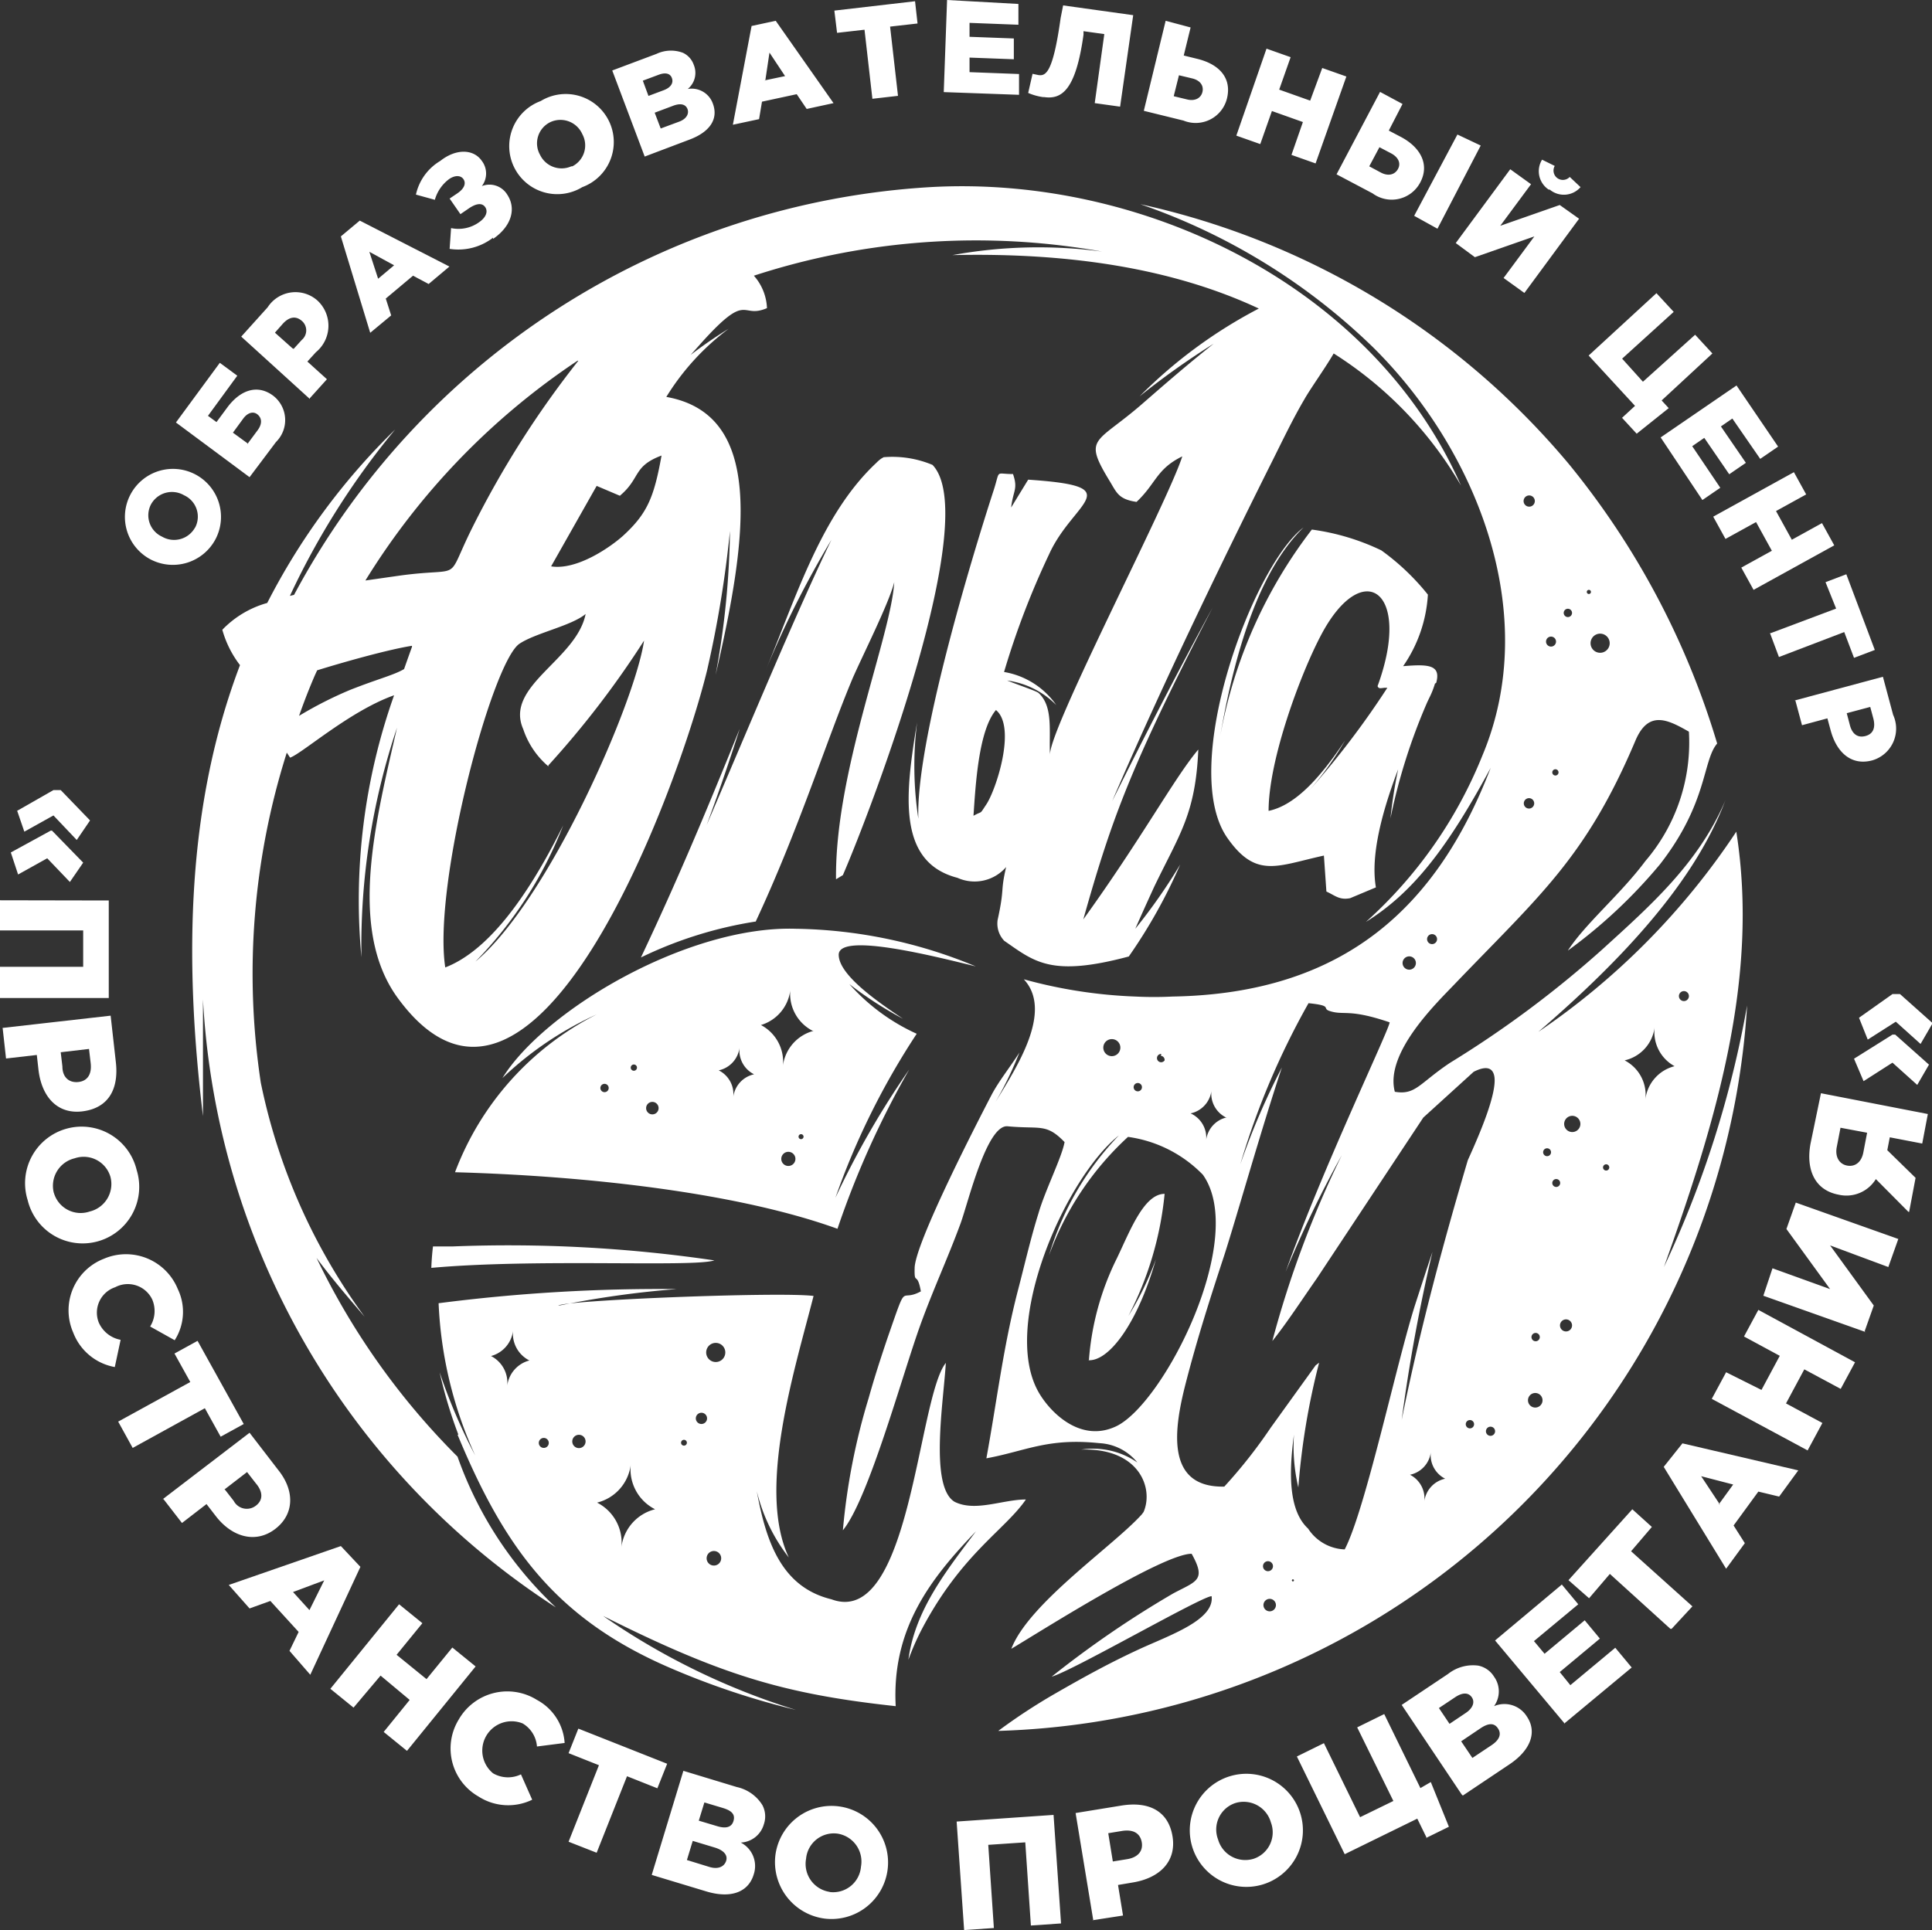 <?xml version="1.0" encoding="UTF-8"?> <svg xmlns="http://www.w3.org/2000/svg" viewBox="0 0 92.9 92.83"><rect x="0" y="0" width="92.9" height="92.83" fill="#333333" stroke="none"/> <defs> <style>.cls-1{fill:#fff;fill-rule:evenodd;}</style> </defs> <title>лого белыйРесурс 9</title> <g id="Слой_2" data-name="Слой 2"> <g id="Слой_1-2" data-name="Слой 1"> <path class="cls-1" d="M.81,38.95,1.17,40l1.4-.78L3.69,40.4l.64-.94L2.92,38,2.57,38l-1.75,1ZM.52,41l1.92-1.05H2.5L4,41.49l-.64.93L2.27,41.28l-1.4.78L.52,41ZM0,43.3v1.45l4,0V46.5l-4,0V48l5.23,0,0-4.69L0,43.3Zm.13,6.17.16,1.44,1.48-.17.08.71c.15,1.29.9,2.16,2.13,2s1.74-1.06,1.59-2.37l-.25-2.23-5.2.59Zm2.78,1.14,1.37-.16.08.68c.06.52-.14.86-.59.91S3,51.81,3,51.29l-.08-.68ZM1.33,57.72a2.72,2.72,0,1,0,5.24-1.45,2.72,2.72,0,1,0-5.24,1.45Zm1.26-.34a1.36,1.36,0,0,1,1-1.67,1.34,1.34,0,0,1,1.72.89,1.36,1.36,0,0,1-1,1.67,1.34,1.34,0,0,1-1.72-.9Zm.93,6.71A2.66,2.66,0,0,1,5,60.54,2.69,2.69,0,0,1,8.55,62a2.53,2.53,0,0,1-.15,2.46L7.22,63.8a1.41,1.41,0,0,0,.1-1.3,1.3,1.3,0,0,0-1.78-.59,1.29,1.29,0,0,0-.79,1.7,1.43,1.43,0,0,0,1.05.83l-.28,1.31a2.64,2.64,0,0,1-2-1.66Zm2.16,4.28.7,1.27,3.47-1.91.76,1.37,1.11-.61-2.22-4-1.11.61.76,1.37L5.69,68.37Zm2.14,3.74L12,68.91l1.37,1.78c.81,1,.79,2.14-.14,2.85s-2.07.4-2.86-.63l-.44-.57-1.18.91-.89-1.15Zm3-.46.42.54a.71.71,0,0,0,1.06.23c.36-.27.35-.67,0-1.08l-.42-.54-1.09.84ZM11,76.23l1,1.13L13,77l1.36,1.49-.44.91,1,1.15,2.41-5.19-.94-1L11,76.23Zm3.09.34,1.5-.56-.71,1.43-.79-.87Zm1.8,4.65,3.3-4.06,1.12.91-1.24,1.52,1.44,1.17,1.24-1.52,1.12.91-3.3,4.06-1.12-.91,1.25-1.54L18.3,80.59,17,82.13l-1.12-.91ZM23,86.4a2.64,2.64,0,0,0,2.59.16l-.54-1.22a1.43,1.43,0,0,1-1.34-.05,1.41,1.41,0,0,1,1.42-2.4A1.41,1.41,0,0,1,25.82,84l1.33-.17a2.53,2.53,0,0,0-1.33-2.07,2.69,2.69,0,0,0-3.76.94A2.66,2.66,0,0,0,23,86.4Zm4.34,2.18,1.35.53,1.46-3.68,1.46.58.47-1.18-4.27-1.69-.47,1.18,1.46.58-1.46,3.68Zm4,1.59,1.52-5,2.57.78a1.93,1.93,0,0,1,1.23.87,1.16,1.16,0,0,1,.07.92,1.21,1.21,0,0,1-1.11.88,1.27,1.27,0,0,1,.62,1.54c-.26.86-1.12,1.17-2.31.8l-2.58-.78Zm1.69-.71,1.07.33c.42.13.71,0,.81-.27s-.08-.52-.54-.66l-1.06-.32-.28.92Zm.58-1.89.87.26c.42.13.7.06.79-.25s-.08-.49-.5-.62l-.9-.27-.27.88Zm6.07,4.71a2.72,2.72,0,1,0-2.39-3.09,2.74,2.74,0,0,0,2.39,3.09Zm.2-1.29a1.36,1.36,0,0,1-1.12-1.59,1.34,1.34,0,0,1,1.51-1.21,1.36,1.36,0,0,1,1.13,1.59A1.34,1.34,0,0,1,39.91,91Zm6.46,1.84,1.45-.1-.27-4,1.78-.12.27,4,1.45-.1-.36-5.22L46,87.61l.36,5.22Zm6.17-.47L54,92.13l-.24-1.47.71-.12c1.28-.21,2.11-1,1.91-2.22s-1.14-1.69-2.45-1.48l-2.21.36.85,5.16Zm1-2.83-.22-1.36.67-.11c.52-.08.86.1.94.54s-.2.74-.71.82l-.68.11Zm7.16,1.12a2.72,2.72,0,1,1,1.85-3.45,2.72,2.72,0,0,1-1.85,3.45Zm-.39-1.25a1.34,1.34,0,0,0,.83-1.75,1.36,1.36,0,0,0-1.71-.93,1.34,1.34,0,0,0-.83,1.75,1.36,1.36,0,0,0,1.71.93Zm8.29-1,1.1-.54-.87-2.15L68.3,86l-1.74-3.56-1.3.64L67,86.62l-1.6.78-1.74-3.56-1.3.64,2.3,4.7,3.49-1.71.46.94Zm1.71-2.1L67.4,82l2.23-1.49a1.93,1.93,0,0,1,1.45-.4,1.16,1.16,0,0,1,.76.53,1.21,1.21,0,0,1,0,1.42,1.27,1.27,0,0,1,1.58.5c.5.74.19,1.61-.84,2.3l-2.24,1.5Zm.52-1.75.93-.62c.37-.25.48-.53.3-.8s-.45-.27-.85,0l-.92.62.54.8Zm-1.1-1.64-.51-.76.78-.52c.36-.24.64-.23.8,0s.06.53-.31.77l-.76.51Zm5.5,0,3.26-2.71-.79-.95-2.16,1.8L75,80.42l1.93-1.61-.73-.88-1.93,1.61-.51-.61,2.13-1.77-.79-.95L71.89,78.9l3.35,4Zm5.12-4.57L77.41,75.7l-1,1.17L75.42,76l3.07-3.41.94.85-1,1.17,2.95,2.65-1,1.08ZM83,75.45l.9-1.23-.54-.85,1.19-1.63,1,.24.92-1.26-5.57-1.3L80,70.55,83,75.45Zm-.3-3.09L81.8,71l1.54.4-.69.95Zm4.24-2.64.69-1.28-1.75-.94.88-1.64,1.75.94.69-1.28L84.55,63l-.69,1.28,1.72.93-.88,1.64L83,66l-.69,1.28,4.61,2.48Zm2.78-5.65-4.93-1.75L85.23,61l2.77,1-2.1-2.89.45-1.27,4.93,1.75-.48,1.35L88,59.9l2.1,2.89-.45,1.27Zm2.08-5.78.31-1.64-1.36-1.33.12-.62,1.56.3.27-1.42-5.14-1L87.06,55c-.22,1.17.14,2.23,1.35,2.46a1.66,1.66,0,0,0,1.79-.75l1.56,1.57Zm-2.2-2.87c-.09.48-.4.71-.78.64s-.59-.42-.5-.89l.18-.93,1.28.24-.18.94Zm3.16-4.21-1.63-1.45H91l-1.85,1.16L89.61,52,91,51.11l1.19,1.07.58-1Zm.17-2-.58,1-1.19-1.07-1.35.86-.42-1.05L91,47.81l.36,0Z"></path> <path class="cls-1" d="M75.44,22.32h0a38.68,38.68,0,0,1,7.13,13.44c-.71.83-.45,2.86-2.75,5.81a24.58,24.58,0,0,1-4.43,4.15c.85-1.31,2.54-2.71,3.73-4.31a8.75,8.75,0,0,0,2.09-6.22c-1-.57-1.94-1.06-2.57.43-2.39,5.65-4.62,7.46-8.72,11.74-.89.93-3.34,3.3-2.85,5.15,1,.17,1.17-.4,2.65-1.39a50.62,50.62,0,0,0,7.33-5.46c2.33-2.12,4.57-4.1,5.87-7.06l.05-.12c-1.45,3.86-4.82,7.55-9,11.15A34.88,34.88,0,0,0,83.49,40c1.12,7.09-1,14-3.48,20.94a49.82,49.82,0,0,0,4-12.58A37.19,37.19,0,0,1,48,83.25a28.23,28.23,0,0,1,2.78-1.82c1.34-.77,2.55-1.44,4-2.11s3.63-1.4,3.48-2.55c-.47,0-6.7,3.6-7.69,3.87a48.67,48.67,0,0,1,5.84-4c1.12-.6,1.61-.62.89-1.91-1.42,0-7.53,3.9-8.67,4.57.84-2.19,4.9-4.94,6.27-6.46l.09-.12c.5-1.17-.24-3.09-3-3a3.75,3.75,0,0,1,2.7.62,2.51,2.51,0,0,0-1.83-.93c-2.49-.26-3.53.38-5.43.73.51-2.78.81-5.35,1.51-8.05.33-1.26.61-2.5,1-3.75.32-1.1,1.12-2.68,1.25-3.41-.89-.92-1.16-.61-2.74-.76-1-.09-1.89,3.65-2.26,4.67-.63,1.71-1.32,3.18-1.94,4.9-.86,2.38-2.49,8.37-3.72,9.86a31.14,31.14,0,0,1,1.24-6.36c.28-1,.57-1.89.91-2.9,1-2.87.53-1.65,1.6-2.23-.18-1-.32-.26-.3-1.11,0-1.17,3-7,3.72-8.38.35-.65.88-1.31,1.32-2A17.64,17.64,0,0,1,47.87,53c1-1.64,2.79-4.36,1.36-5.9a23.28,23.28,0,0,0,5.37.83,17.82,17.82,0,0,0,1.78,0c8.3-.14,12.75-4.36,15.3-11-2.08,3.85-3.73,6-6,7.41a21.51,21.51,0,0,0,5.6-8C74.15,29.51,71,21.61,66,16.68A30.13,30.13,0,0,0,54.83,9.82a37.27,37.27,0,0,1,20.61,12.5ZM40.33,45.9c.06-1.07,4.71.12,6.59.58a23.31,23.31,0,0,0-8.66-1.81c-5.19-.16-12.08,3.91-14.1,7.18a16.32,16.32,0,0,1,4.53-3.06,14.06,14.06,0,0,0-6.81,7.59c6.46.18,13.63,1,18.39,2.72a43.24,43.24,0,0,1,3.45-7.66,42,42,0,0,0-3.55,6.17,36,36,0,0,1,3.91-7.89,9.62,9.62,0,0,1-3.24-2.39A18.15,18.15,0,0,0,43.42,49c-1-.68-3.13-2.08-3.09-3.11ZM22,69c2.26,5.45,4.74,8.87,10.27,11.24a37.34,37.34,0,0,0,6,2A33.62,33.62,0,0,1,29,77.72c5.7,2.86,8.73,3.76,14.07,4.34-.2-3.75,1.7-6.16,3.86-8.41-1.42,1.9-2.93,3.77-3.25,6.18a12,12,0,0,1,.65-1.48c1.91-3.62,4-4.77,5-6.23-1.12,0-2.43.61-3.43.11-1.21-.73-.53-4.82-.42-6.68-1.36,1.7-1.7,12.79-5.5,11.37h0c-2.39-.58-3.14-2.74-3.59-5.2a8.41,8.41,0,0,0,1.54,3.19c-1.55-3.29.3-9.08,1.19-12.58-1.64-.21-12.13.21-12.27.47A46.22,46.22,0,0,1,32.54,62a83.09,83.09,0,0,0-11.45.68A19.65,19.65,0,0,0,22.85,70a26.82,26.82,0,0,1-1.71-4,21.93,21.93,0,0,0,.9,3Zm45.8-23a.32.32,0,1,0,.28.36.32.32,0,0,0-.28-.36Zm1.09-1.07a.24.24,0,1,0,.21.26.24.24,0,0,0-.21-.26Zm4.67-21.1a.27.27,0,1,0,.24.3.27.27,0,0,0-.24-.3Zm2.85,4.54a.1.1,0,1,0,.09.11.1.1,0,0,0-.09-.11Zm-1,.91a.2.2,0,1,0,.18.22.2.2,0,0,0-.18-.22Zm-.8,1.34a.24.24,0,1,0,.21.26.24.24,0,0,0-.21-.26ZM77,30.48a.46.46,0,1,0,.4.5.46.46,0,0,0-.4-.5Zm-3.45,7.91a.25.25,0,1,0,.22.28.25.25,0,0,0-.22-.28ZM74.81,37a.15.15,0,1,0,.13.17.15.15,0,0,0-.13-.17ZM81,47.67a.24.24,0,1,0,.21.26.24.24,0,0,0-.21-.26ZM70.7,68.3a.2.2,0,1,0,.18.22.2.2,0,0,0-.18-.22Zm1,.32a.22.22,0,1,0,.19.24.22.22,0,0,0-.19-.24ZM73.86,67a.35.35,0,1,0,.31.39.35.35,0,0,0-.31-.39Zm0-2.89a.2.2,0,1,0,.18.22.2.2,0,0,0-.18-.22Zm1.48-.65a.29.29,0,1,0,.25.32.29.29,0,0,0-.25-.32ZM77.25,56a.15.15,0,1,0,.13.17.15.15,0,0,0-.13-.17Zm-2.39.71a.19.19,0,1,0,.16.21.19.19,0,0,0-.16-.21Zm-.44-1.48a.19.19,0,1,0,.16.21.19.19,0,0,0-.16-.21Zm1.23-1.56a.39.39,0,1,0,.34.43.39.39,0,0,0-.34-.43ZM61.08,76.9a.3.3,0,1,0,.27.34.3.3,0,0,0-.27-.34ZM61,75.09a.24.24,0,1,0,.21.26.24.24,0,0,0-.21-.26Zm1.21.89a.05.05,0,1,0,0,.06.05.05,0,0,0,0-.06Zm-8.7-26a.41.41,0,1,0,.36.45.41.41,0,0,0-.36-.45Zm1.22,2.11a.2.2,0,1,0,.18.22.2.2,0,0,0-.18-.22Zm1.11-1.4A.2.2,0,1,0,56,51a.2.2,0,0,0-.18-.22ZM37.94,55.4a.34.34,0,1,1-.37.3.34.34,0,0,1,.37-.3Zm.59-.85a.12.12,0,1,1-.13.1.12.12,0,0,1,.13-.1ZM31.41,53a.3.3,0,1,1-.34.27.3.3,0,0,1,.34-.27Zm-2.32-.87a.2.2,0,1,1-.22.18.2.2,0,0,1,.22-.18Zm1.41-.93a.15.15,0,1,1-.17.13.15.15,0,0,1,.17-.13Zm3.87,23.4a.35.35,0,1,1-.39.31.35.35,0,0,1,.39-.31ZM32.9,69.25a.14.14,0,1,1-.15.12.14.14,0,0,1,.15-.12Zm.86-1.3a.27.27,0,1,1-.3.24.27.27,0,0,1,.3-.24Zm.7-3.36a.46.46,0,1,1-.5.4.46.46,0,0,1,.5-.4Zm-8.29,4.57a.24.24,0,1,1-.26.21.24.24,0,0,1,.26-.21Zm1.7-.15a.32.32,0,1,1-.35.28.32.32,0,0,1,.35-.28ZM39.12,49.58a2,2,0,0,0-1.47,1.66l0,.16c0-.05,0-.11,0-.16a2,2,0,0,0-1.06-1.94A2,2,0,0,0,38,47.63l0-.16c0,.05,0,.11,0,.16a2,2,0,0,0,1.06,1.94ZM69.49,71.12a1.27,1.27,0,0,1-.69-1.27s0-.07,0-.11l0,.11a1.27,1.27,0,0,1-1,1.08,1.28,1.28,0,0,1,.69,1.27s0,.07,0,.11l0-.11a1.28,1.28,0,0,1,1-1.08ZM58.94,53.74a1.28,1.28,0,0,1-.69-1.27s0-.07,0-.11l0,.11a1.28,1.28,0,0,1-1,1.08A1.28,1.28,0,0,1,58,54.82s0,.07,0,.11l0-.11a1.28,1.28,0,0,1,1-1.08Zm21.62-2.44a1.87,1.87,0,0,1-1-1.86c0-.05,0-.11,0-.16l0,.15A1.87,1.87,0,0,1,78.12,51a1.87,1.87,0,0,1,1,1.86c0,.05,0,.11,0,.16l0-.15a1.87,1.87,0,0,1,1.4-1.59ZM25.47,65.43a1.44,1.44,0,0,0-1.08,1.22l0,.12s0-.08,0-.12a1.44,1.44,0,0,0-.78-1.43A1.44,1.44,0,0,0,24.67,64l0-.12s0,.08,0,.12a1.44,1.44,0,0,0,.78,1.43ZM36.26,51.67a1.28,1.28,0,0,0-1,1.09l0,.11s0-.07,0-.11a1.28,1.28,0,0,0-.7-1.28,1.28,1.28,0,0,0,1-1.09l0-.11s0,.07,0,.11a1.28,1.28,0,0,0,.7,1.28ZM31.5,72.59a2.15,2.15,0,0,0-1.62,1.83l0,.18c0-.06,0-.12,0-.18a2.16,2.16,0,0,0-1.17-2.15,2.15,2.15,0,0,0,1.62-1.83l0-.18c0,.06,0,.12,0,.18a2.15,2.15,0,0,0,1.17,2.15Zm20.81-7.17c1,.09,2.39-1.76,3.27-4.85a14.67,14.67,0,0,1-1.32,2.72A16.05,16.05,0,0,0,56,57.42c-1,0-1.67,1.8-2.29,3.09a13.16,13.16,0,0,0-1.35,4.92h0ZM53.8,54.61c-2.53,2-5.7,9.07-3.87,12.33.52.93,2,2.5,3.76,1.65C56,67.45,60,59.54,57.84,56.5a6.19,6.19,0,0,0-3.6-1.82,14.4,14.4,0,0,0-3.8,5.7,14.13,14.13,0,0,1,3.36-5.77ZM58.87,71.5a24.16,24.16,0,0,0,2.23-2.83l2.16-3,.17-.13a34.36,34.36,0,0,0-1,6A8.6,8.6,0,0,1,62.22,69c-.27,2-.22,3.69.68,4.52h0a2.19,2.19,0,0,0,1.76,1c1-1.91,2.5-9,3.39-11.78.28-.86.55-1.7.83-2.53q-.94,4-1.48,8.08c.88-4.36,2-8.5,3.18-12.49.59-1.3,1.39-3.18,1.28-4h0c-.06-.42-.35-.58-1-.25l-2.42,2.2L63.31,61.5c-.7,1-1.42,2.11-2.13,3a49,49,0,0,1,3.34-8.94,54.17,54.17,0,0,0-2.7,5.61c1.78-5,5-11.68,5-12-2-.68-2.19-.31-2.9-.55-.37-.13.19-.25-1-.37A37.13,37.13,0,0,0,59.64,56a34.56,34.56,0,0,1,2-4.66c-1,3-2.16,7.13-2.76,9-.68,2.07-1.3,4-1.86,6.17S56,71.56,58.87,71.5ZM20.82,59.95l.92,0a68,68,0,0,1,12.61.67c-1,.34-8.52-.1-13.61.36Q20.76,60.44,20.82,59.95Z"></path> <path class="cls-1" d="M26.37,36.81a44.54,44.54,0,0,0,4.6-6c-.44,3-4.62,12.54-8.11,15.44a19.44,19.44,0,0,0,4.22-6.55c-1.81,3.65-3.7,6.07-5.67,6.83-.61-4,2.25-14.69,3.57-15.57.78-.52,2.5-.86,3.18-1.43-.44,2.21-3.92,3.46-3,5.54a4,4,0,0,0,1.21,1.79ZM54.28,46a25.29,25.29,0,0,0,2.47-4.42,27.14,27.14,0,0,1-2.16,3.09c.28-.64.58-1.3.9-2,1.22-2.54,2-3.51,2.13-6.62-1.15,1.36-2.71,4.26-5.53,8.17,1.39-4.94,2.32-7.44,6.22-15-1.71,3.14-3.3,6.24-4.83,9.31,2.7-6.3,6.22-13.4,7.69-16.34.5-1,1-2.05,1.56-3,.27-.48,1-1.5,1.4-2.19a18.52,18.52,0,0,1,6.12,6.35C66,13.72,54.92,8.42,44.73,9A37.16,37.16,0,0,0,14.14,28.61l-.2.05a37.24,37.24,0,0,1,5.06-8A31.91,31.91,0,0,0,12.85,29a4.77,4.77,0,0,0-2.16,1.29,5,5,0,0,0,.85,1.7C9,38.68,8.83,46,9.76,53.68c0-1.88,0-3.75,0-5.61A37.19,37.19,0,0,0,26.73,77.31,18.27,18.27,0,0,1,22,70.06a34.78,34.78,0,0,1-6.78-9.56c.74,1,1.52,1.9,2.32,2.84a28.78,28.78,0,0,1-5-11.27,35.15,35.15,0,0,1,1.25-15.87l.16.24c.59-.21,2.88-2.25,5-3a29.47,29.47,0,0,0-1.57,12.6A32.92,32.92,0,0,1,19.09,35c-1,4.4-2.38,9.62,0,12.95C25.63,57,32.61,37.93,34,32.24a53.57,53.57,0,0,0,1.1-6.7,40.31,40.31,0,0,1-.69,6.92c1.56-6.72,2.33-12.53-2.37-13.37a11.81,11.81,0,0,1,3-3.28,21.53,21.53,0,0,0-1.83,1.26l.48-.54c2.32-2.59,1.91-1.16,3.19-1.71a2.5,2.5,0,0,0-.63-1.56,34.46,34.46,0,0,1,15.42-1.37q.66.09,1.32.21a23,23,0,0,0-7.19.17c5.69-.13,10.65.66,14.73,2.57a23.12,23.12,0,0,0-5.73,4.22,37.27,37.27,0,0,1,3.56-2.53c-1.55,1.23-3,2.52-3.5,2.95-2.18,1.88-2.79,1.54-1.5,3.66.34.56.42.87,1.29,1,.94-.88.95-1.58,2.2-2.19-.72,2.26-6.49,13.27-6.36,14.38-.06-1.14.17-2.34-.55-3-.09-.09-.94-.37-1.51-.6a4.08,4.08,0,0,1,2.36,1.18,3.83,3.83,0,0,0-2.51-1.59,39.1,39.1,0,0,1,2.16-5.65c1.16-2.58,3.92-3.27-1-3.6l-.82,1.34c.1-.84.34-.88.09-1.61-.88,0-.6-.24-.93.78-1.08,3.32-3.76,12.2-3.62,15.8a16.73,16.73,0,0,1-.06-4.65c-.56,3.4-1,6.73,1.94,7.49a2,2,0,0,0,2.34-.52c-.29,1.25-.06.95-.41,2.55a1.2,1.2,0,0,0,.32,1c1.45,1,2.23,1.76,6,.75ZM36.35,44.32a19.52,19.52,0,0,0-5.53,1.73c1.74-3.68,3.1-6.92,4.75-11q-.75,2.36-1.59,4.63c2.08-4.84,4.29-10.18,6-13.72a47.36,47.36,0,0,0-3.17,6.3c1.5-3.62,2.7-7.54,5.33-10a1.68,1.68,0,0,1,.23-.2h0l.12-.07a5,5,0,0,1,2.35.37c2.4,2.51-2.91,16.49-4.31,19.73l-.33.2C40.14,37.11,42.84,30.63,43,28c-.25,1-1.48,3.44-2,4.62-1.26,3-2.59,7.27-4.67,11.72ZM69,32.88h0a4.1,4.1,0,0,1-.28.7l-.09.19a28.1,28.1,0,0,0-1.77,5.59A23.11,23.11,0,0,1,67.23,37c-.76,2-1.34,4.13-1.07,5.68l-1.24.52c-.52.1-.72-.13-1.14-.32l-.12-1.73c-2.25.49-3.26,1.13-4.65-.86-2.35-3.39,1.23-13.09,3.67-14.92-1.94,1.88-3.21,5.42-4,10a23,23,0,0,1,4.4-9.9,11.12,11.12,0,0,1,3.34,1,11.36,11.36,0,0,1,2.24,2.13,6.72,6.72,0,0,1-1.19,3.44c1.21-.1,1.83-.07,1.59.8ZM61,39c0-2.46,1.53-6.57,2.51-8.43,2-3.82,4.42-2.18,2.73,2.43.05.12.11.11.32.08l.15,0a41.44,41.44,0,0,1-3.81,5,15.22,15.22,0,0,0,1.78-2.47C63.51,37.37,62.3,38.73,61,39ZM19.81,31.11q-.19.53-.38,1.07c-.49.29-1.25.47-2.59,1a18.58,18.58,0,0,0-2.46,1.25q.35-1,.76-1.95l.11-.24c1.22-.38,3.41-1,4.56-1.18Zm27,8.12c.1-1.45.24-4.09,1.08-5.08,1,.82,0,3.86-.47,4.55-.34.51-.15.28-.6.53Zm-17-15.39c1-.84.61-1.41,2-1.93-.36,2-.68,2.78-1.83,3.84-.58.53-2.22,1.69-3.48,1.49l2.19-3.87,1.13.48Zm-2-6.49a46.23,46.23,0,0,0-5.11,8.05c-1.33,2.68-.33,1.86-3.45,2.28l-1.68.24A34.34,34.34,0,0,1,27.77,17.35Z"></path> <path class="cls-1" d="M10.38,25.9a2.31,2.31,0,1,0-3.15,1,2.32,2.32,0,0,0,3.15-1Zm-1-.53a1.15,1.15,0,0,1-1.59.44,1.13,1.13,0,0,1-.53-1.55,1.15,1.15,0,0,1,1.59-.44,1.13,1.13,0,0,1,.53,1.56ZM12,22.95,8.46,20.32l2.11-2.87.84.62L10,20l.41.3.51-.69c.61-.83,1.43-1.15,2.2-.59a1.48,1.48,0,0,1,.15,2.24L12,22.95Zm-.1-1.6.49-.66c.22-.3.21-.57,0-.75s-.49-.09-.7.2l-.49.67.74.54Zm3-2.2.82-.91-.94-.85.41-.45a1.65,1.65,0,0,0,.08-2.48,1.59,1.59,0,0,0-2.4.32l-1.27,1.41,3.3,3Zm-.84-2.4L13.22,16l.38-.43c.3-.33.62-.39.91-.14a.6.6,0,0,1,0,.92l-.39.43ZM17.8,16l-1.41-4.63.91-.76,4.31,2.21-1,.84-.75-.4-1.31,1.1.26.81-1,.83Zm.39-2.6.76-.64-1.19-.65.42,1.29Zm5.52-1.91c.9-.62,1.12-1.47.68-2.13a1,1,0,0,0-1.22-.41,1,1,0,0,0,0-1.21c-.39-.57-1.23-.61-2,0A2.51,2.51,0,0,0,20,9.36l.91.25a1.87,1.87,0,0,1,.69-1c.28-.19.55-.18.68,0s.08.44-.29.69l-.37.25.52.75.38-.26c.4-.28.67-.28.81-.08s.06.49-.31.74a1.7,1.7,0,0,1-1.33.27l-.07,1a2.73,2.73,0,0,0,2.09-.54ZM28,9a2.31,2.31,0,1,1-2-4.14A2.31,2.31,0,1,1,28,9Zm-.48-1A1.13,1.13,0,0,0,28,6.45a1.15,1.15,0,0,0-1.55-.57,1.13,1.13,0,0,0-.48,1.57A1.15,1.15,0,0,0,27.47,8ZM31,7.53l2.14-.81c1-.37,1.41-1,1.14-1.73a1.08,1.08,0,0,0-1.21-.71,1,1,0,0,0,.29-1.16,1,1,0,0,0-.52-.58,1.63,1.63,0,0,0-1.27.05l-2.13.8L31,7.53Zm.77-1.35-.29-.76.88-.33c.39-.15.62-.06.7.16s-.05.47-.4.6l-.89.33Zm-.59-1.57-.27-.73.75-.28c.34-.13.57-.07.65.16s-.05.45-.4.58l-.72.27ZM35.24,6l1.26-.27.14-.84,1.67-.36.48.71,1.29-.28L37.3,1l-1.16.25L35.24,6ZM36.8,3.87,37,2.53l.75,1.13-1,.21Zm5.15.89-.38-3.33-1.32.15L40.12.51,44,.06l.12,1.07-1.32.15.38,3.33-1.22.14Zm3.44-.33L49,4.56l0-1-2.38-.09,0-.7,2.13.08,0-1-2.13-.08,0-.67,2.35.09,0-1L45.54,0l-.16,4.43Zm4.82.24c.85.12,1.52-.34,1.89-3l0-.17,1,.14-.46,3.32,1.22.17L54.49.73,51.12.26,51,.87c-.37,2.66-.72,2.79-1.07,2.74l-.28-.06-.21.92a2.8,2.8,0,0,0,.71.2ZM55,5.33l1.91.47A1.55,1.55,0,0,0,59,4.73c.24-1-.4-1.65-1.43-1.9l-.65-.16.33-1.35L56.05,1,55,5.33Zm1.44-.71.25-1,.63.15c.39.09.57.35.5.65s-.36.46-.75.36l-.62-.15Zm3,1.9,1.16.41.56-1.59,1.49.53L62.1,7.45l1.16.41,1.48-4.18-1.16-.41L63,4.84l-1.49-.53.55-1.56-1.16-.41L59.45,6.52Zm4.82,1.86L66,9.3a1.55,1.55,0,0,0,2.29-.52c.47-.88,0-1.7-.92-2.19l-.59-.31L67.44,5l-1.08-.58L64.27,8.38ZM65.84,8l.49-.92.57.3c.35.19.47.48.32.75s-.46.36-.82.17L65.84,8ZM68,10.38l2.08-3.91L71.2,7,69.12,11,68,10.38Zm2,1.31.92.68,2.86-1-1.48,2,1,.72,2.63-3.57L75,9.86l-2.86,1,1.48-2-1-.72L70,11.69Zm4.47-2.57a1.06,1.06,0,0,1-.32-1.44l.61.3a.45.45,0,0,0,.72.53L76,9a1.06,1.06,0,0,1-1.48.12ZM78,20.1l.7.76,1.54-1.23-.34-.37L82.34,17l-.83-.9L79,18.36l-1-1.11L80.48,15l-.83-.9-3.26,3,2.23,2.42-.65.6Zm1.85.94,3.65-2.5,2,2.94-.86.59L83.3,20.13l-.55.38,1.2,1.75-.8.55-1.2-1.75-.58.4,1.35,2-.86.59-2-3Zm2.53,3.81.59,1.07,1.47-.81.76,1.38-1.47.81.59,1.07,3.88-2.14-.59-1.07-1.45.8-.76-1.38,1.45-.8-.59-1.07-3.88,2.14Zm2.77,5.6,3.14-1.18L87.78,28l1-.38,1.37,3.64-1,.38-.47-1.24L85.54,31.6l-.43-1.15Zm1.18,3.24.32,1.19,1.22-.33.16.59c.29,1.06,1,1.7,2,1.43a1.59,1.59,0,0,0,1-2.19l-.49-1.83-4.28,1.15Zm2.47.61,1.13-.3.15.56c.11.43,0,.74-.38.84s-.64-.1-.75-.53Z"></path> </g> </g> </svg> 